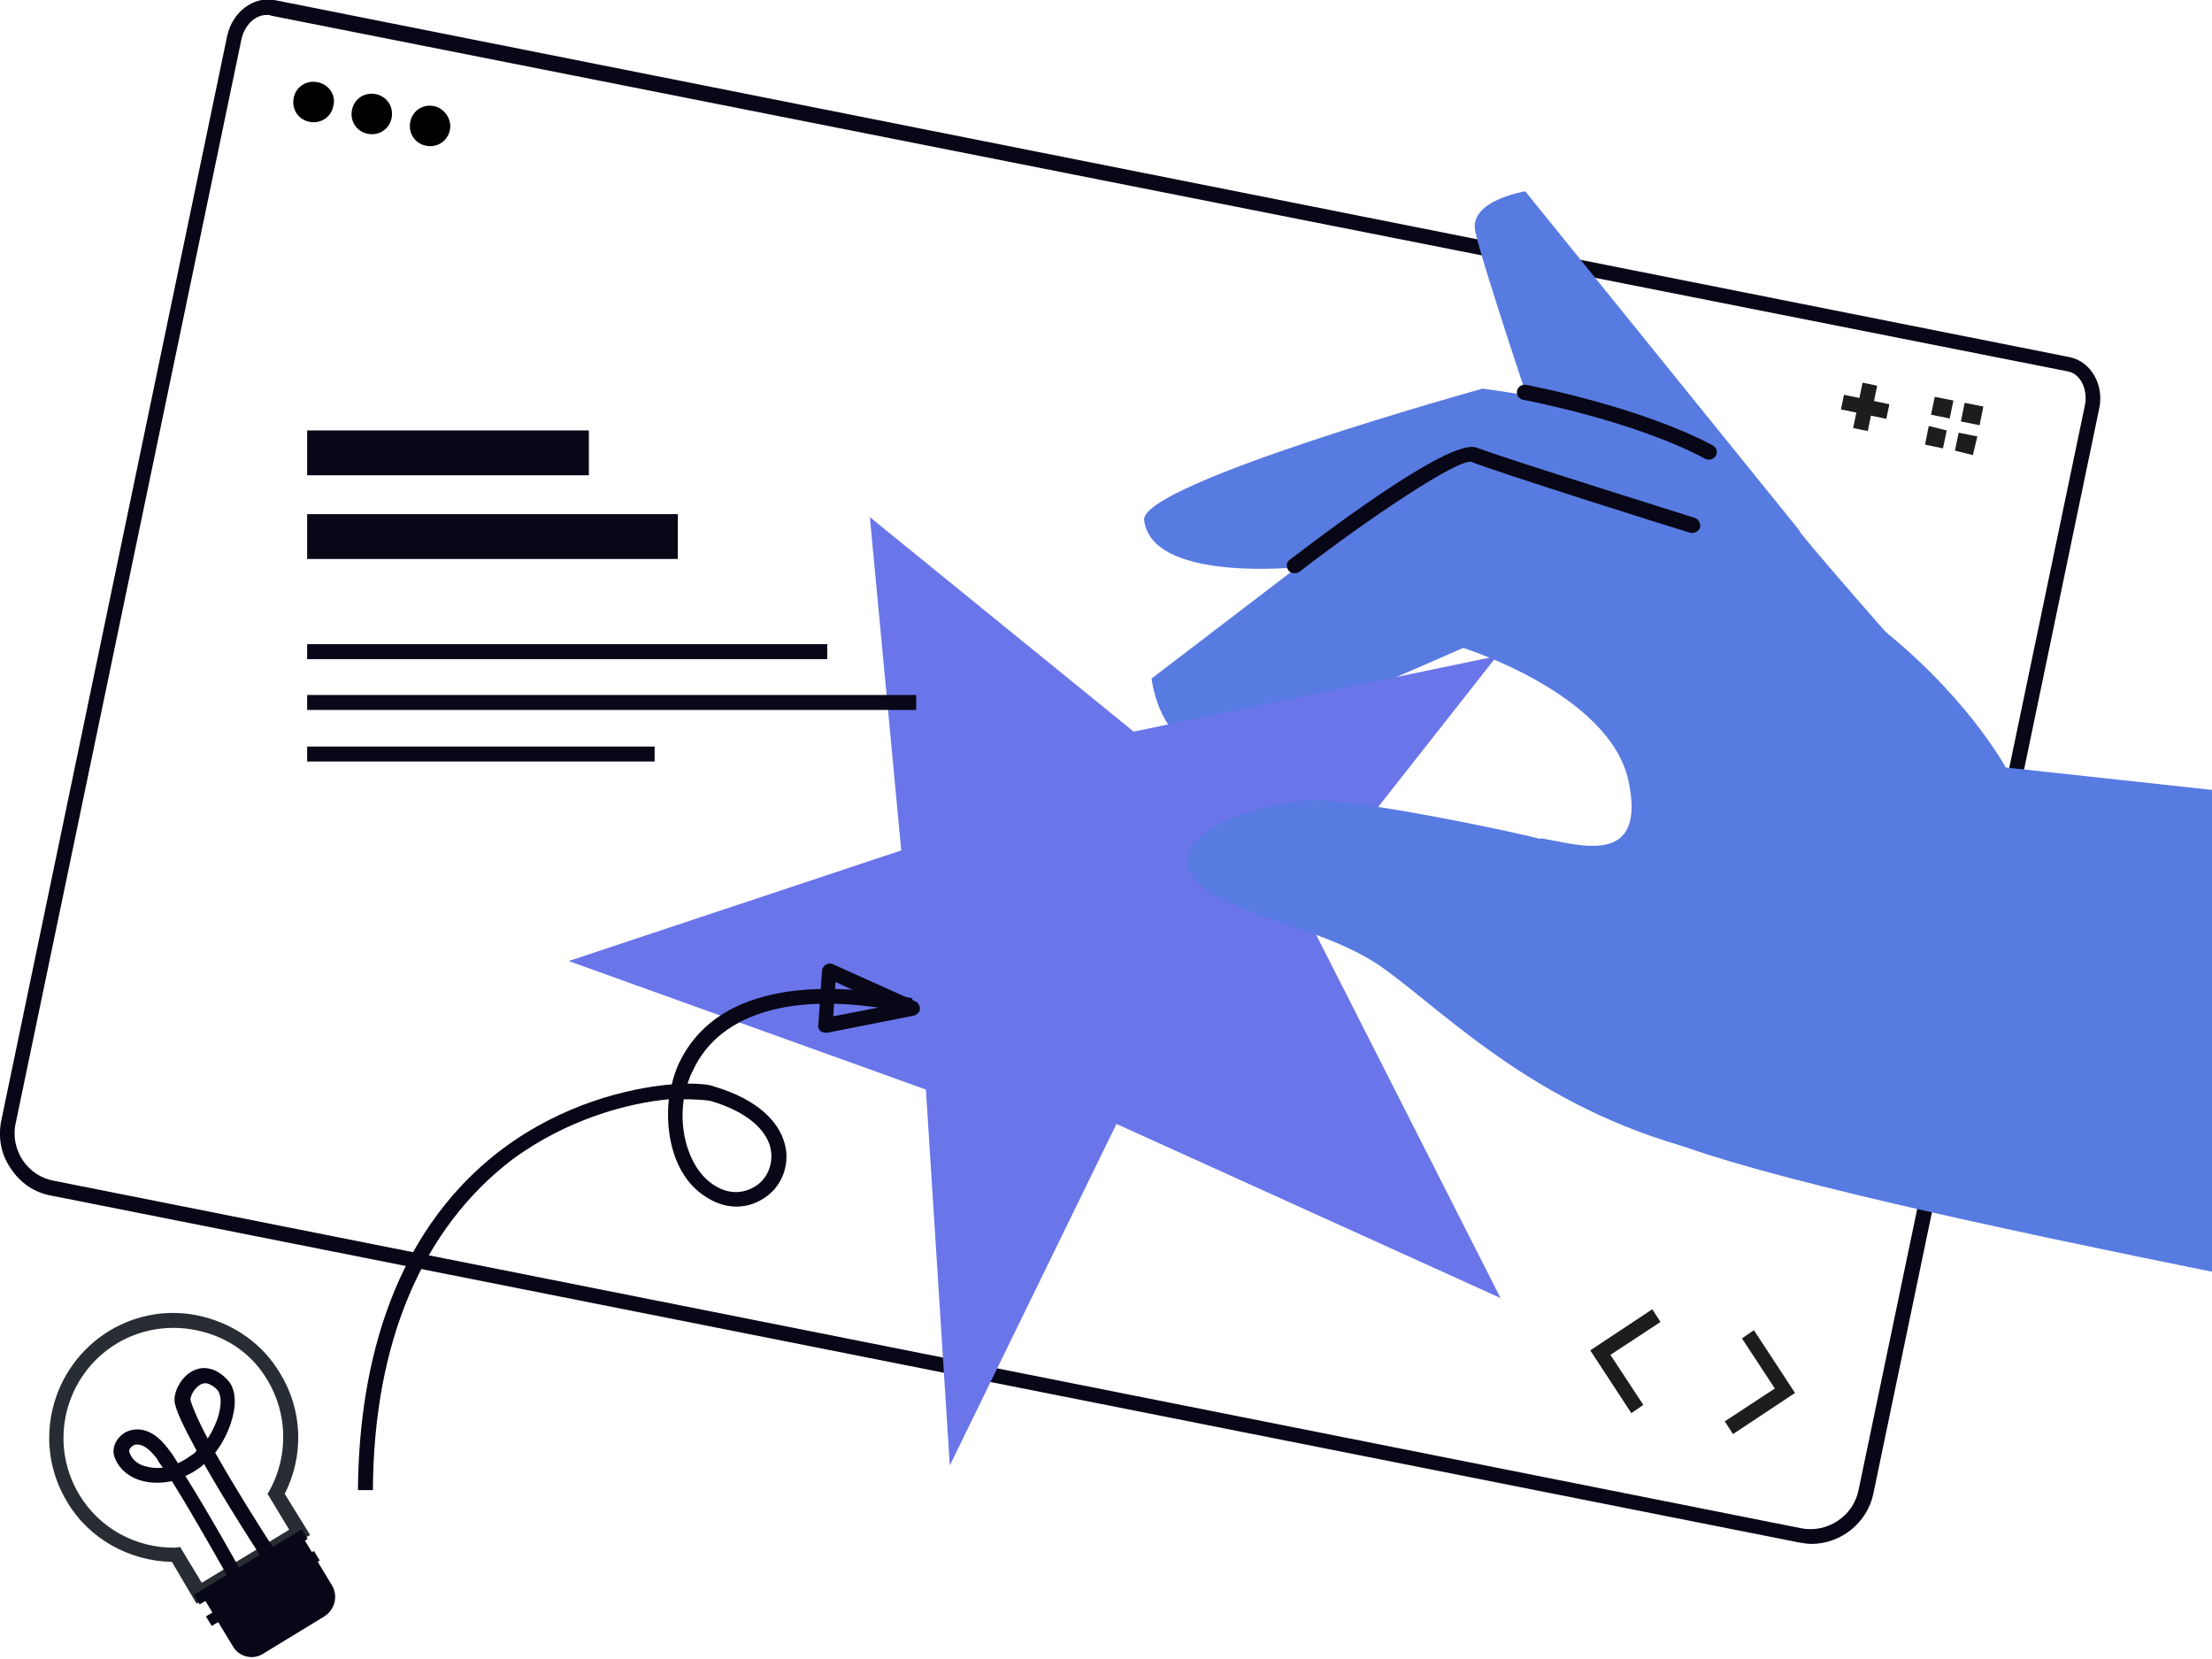 <svg width="296" height="222" viewBox="0 0 296 222" fill="none" xmlns="http://www.w3.org/2000/svg">
<g clip-path="url(#clip0_214_1938)">
<path d="M242.401 206.6C241.901 206.6 241.301 206.5 240.701 206.4L6.901 160C4.601 159.6 2.701 158.3 1.401 156.3C0.101 154.4 -0.299 152.1 0.201 149.8L30.401 4.8C31.101 1.6 33.901 -0.5 36.7 2.13161e-05L277.001 47.8C279.801 48.4 281.601 51.5 280.901 54.7L250.701 199.8C249.901 203.8 246.301 206.6 242.401 206.6ZM35.7 2C34.1 2 32.7 3.4 32.3 5.3L2.101 150.3C1.701 152 2.101 153.8 3.001 155.2C4.001 156.7 5.501 157.7 7.201 158L241.001 204.5C244.501 205.2 248.001 202.9 248.701 199.4L279.001 54.2C279.401 52.1 278.401 50 276.701 49.7L36.3 2.1C36.1 2 35.901 2 35.7 2Z" fill="#080717"/>
<path d="M44.6 14.2C44.3 15.7 42.9 16.6 41.4 16.3C39.9 16 39 14.6 39.3 13.1C39.6 11.6 41 10.7 42.5 11C44 11.3 45 12.7 44.6 14.2Z" fill="black"/>
<path d="M52.401 15.8C52.1 17.3 50.7 18.2 49.2 17.9C47.7 17.6 46.8 16.2 47.1 14.7C47.4 13.2 48.8 12.3 50.3 12.6C51.8 12.9 52.7 14.3 52.401 15.8Z" fill="black"/>
<path d="M60.199 17.4C59.899 18.9 58.499 19.8 56.999 19.5C55.499 19.2 54.599 17.8 54.899 16.3C55.199 14.8 56.599 13.9 58.099 14.2C59.499 14.5 60.499 16 60.199 17.4Z" fill="black"/>
<path d="M218.301 189.1L212.801 180.7L221.101 175.2L222.201 176.9L215.501 181.3L219.901 188L218.301 189.1Z" fill="#1D1D1B"/>
<path d="M231.901 191.9L230.801 190.2L237.501 185.8L233.101 179.1L234.701 178L240.201 186.4L231.901 191.9Z" fill="#1D1D1B"/>
<path d="M249.24 51.206L247.979 57.277L249.937 57.684L251.198 51.613L249.24 51.206Z" fill="#1D1D1B"/>
<path d="M246.757 52.829L246.35 54.787L252.42 56.049L252.827 54.091L246.757 52.829Z" fill="#1D1D1B"/>
<path d="M258.9 53.1L258.4 55.5L260.9 56L261.4 53.6L258.9 53.1Z" fill="#1D1D1B"/>
<path d="M258.1 57L257.6 59.5L260 60L260.5 57.6L258.1 57Z" fill="#1D1D1B"/>
<path d="M262.9 53.9L262.4 56.4L264.9 56.9L265.4 54.4L262.9 53.9Z" fill="#1D1D1B"/>
<path d="M262.1 57.9L261.6 60.3L264 60.9L264.6 58.4L262.1 57.9Z" fill="#1D1D1B"/>
<path d="M26.3 214.6L23 209C17.3 208.9 11.9 205.9 9 201C4.2 193.1 6.8 182.9 14.6 178.1C18.4 175.8 22.9 175.1 27.2 176.2C31.5 177.3 35.2 179.9 37.5 183.8C40.5 188.7 40.7 194.8 38.1 199.9L41.5 205.4L26.3 214.6ZM24.1 207L27 211.8L38.7 204.7L35.8 199.9L36.1 199.4C38.6 194.8 38.5 189.2 35.8 184.7C33.8 181.3 30.6 179 26.7 178.1C22.9 177.2 18.9 177.8 15.6 179.8C8.7 184 6.4 193 10.6 200C13.3 204.5 18.2 207.2 23.5 207.1L24.1 207Z" fill="#282D33"/>
<path d="M31.4 211.5C31 211.5 30.7 211.3 30.5 211C30.4 210.9 26.2 203.3 23 198.2C21.6 198.5 20.1 198.5 18.8 198.1C17.1 197.6 15.8 196.4 15.3 194.9C14.9 193.7 15.6 192.3 16.9 191.6C17.6 191.3 20 190.4 22.6 194C23 194.5 23.4 195.1 23.8 195.8C24.5 195.5 25.1 195.1 25.8 194.6C26 194.5 26.2 194.3 26.3 194.1C24.9 191.5 23.7 189.2 23.4 187.8C23.1 186.4 24.2 184.3 25.7 183.5C26.4 183.1 28.3 182.4 30.4 184.6C31.2 185.4 31.5 186.6 31.4 188.1C31.2 190.2 30.2 192.6 28.8 194.4C31.4 199 34.8 204.4 36.5 207C36.8 207.5 36.7 208.1 36.2 208.4C35.7 208.7 35.1 208.6 34.8 208.1C34.5 207.7 30.5 201.5 27.3 195.9C27.2 196 27.1 196.1 27 196.2C26.3 196.7 25.6 197.2 24.8 197.5C28 202.6 31.9 209.6 32.1 210C32.4 210.5 32.2 211.1 31.7 211.4C31.7 211.5 31.5 211.5 31.4 211.5ZM18.4 193.3C18.2 193.3 18 193.3 17.9 193.4C17.4 193.6 17.2 194.2 17.3 194.3C17.6 195.2 18.3 195.9 19.4 196.2C20.1 196.4 20.9 196.5 21.8 196.4C21.5 196 21.2 195.6 21 195.2C20.1 194 19.2 193.3 18.4 193.3ZM27.5 185.1C27.2 185.1 26.9 185.2 26.8 185.3C25.9 185.8 25.4 187 25.5 187.4C25.8 188.4 26.6 190.3 27.8 192.5C28.7 191.1 29.4 189.4 29.5 188C29.6 187.1 29.4 186.4 29.1 186C28.4 185.3 27.8 185.1 27.5 185.1Z" fill="#080717"/>
<path d="M35.201 221.3L43.401 216.3C44.801 215.4 45.301 213.6 44.401 212.1L40.101 205L26.801 213.1L31.101 220.2C31.901 221.7 33.801 222.2 35.201 221.3Z" fill="#080717"/>
<path d="M42.01 207.541L27.557 216.3L28.334 217.583L42.787 208.823L42.01 207.541Z" fill="#080717"/>
<path d="M40.385 204.657L25.932 213.416L26.709 214.699L41.162 205.939L40.385 204.657Z" fill="#080717"/>
<path d="M240.8 71L204.1 25.6C204.1 25.6 196.6 26.8 197.4 30.9C198.2 34.9 205.5 56.6 205.5 56.6C205.5 56.6 241.6 75 240.8 71Z" fill="#587BE1"/>
<path d="M153.1 69.6C152.6 64.7 198.4 52 198.4 52C198.4 52 216.1 54.3 222.8 57.9C229.6 61.4 235.8 64.9 240.7 71C245.6 77.1 258.4 91.4 258.4 91.4L196.4 77L176.1 75.7C176.1 75.7 154.2 78.5 153.1 69.6Z" fill="#587BE1"/>
<path d="M228.7 61.5C228.5 61.5 228.4 61.5 228.2 61.4C218.7 56.3 203.9 53.5 203.8 53.5C203.3 53.4 202.9 52.9 203 52.3C203.1 51.8 203.6 51.4 204.2 51.5C204.8 51.6 219.4 54.4 229.2 59.6C229.7 59.9 229.9 60.5 229.6 61C229.4 61.3 229.1 61.5 228.7 61.5Z" fill="#080717"/>
<path d="M296 105.7L268.4 102.7C268.4 102.7 262.9 92.5 250.2 82.9C246 79.7 240.9 76.6 235 73.9C222.5 68.3 212.1 64.5 205.1 62.2C199.2 60.2 192.6 61.4 187.6 65.2L154.1 90.8C154.1 90.8 155.4 102.6 164.9 99.7C169 98.5 195.8 86.7 195.8 86.7C195.8 86.7 215.3 92.8 217.9 104.4C220.4 116 211.5 113.1 206.4 112.2C202.9 111.6 201.3 143.7 222.9 152.5C235.1 157.5 268.4 164.6 296.1 170.2V105.7H296Z" fill="#587BE1"/>
<path d="M173.2 76.7C172.9 76.7 172.6 76.6 172.4 76.3C172.1 75.9 172.1 75.2 172.6 74.9C179 70 194.3 58.6 197.6 59.9C200.6 61.1 226.5 69.2 226.8 69.3C227.3 69.5 227.6 70 227.5 70.6C227.3 71.1 226.8 71.4 226.2 71.3C225.1 71 200 63.1 196.9 61.8C195.1 61.4 183.5 69.1 173.9 76.5C173.6 76.7 173.4 76.7 173.2 76.7Z" fill="#080717"/>
<path d="M149.4 150.4L200.8 173.7L174.1 121.1L200.3 87.8L151.7 97.9L116.4 69.2L120.6 113.8L76.1 128.6L123.9 145.8L127.1 196.1L149.4 150.4Z" fill="#6A75EA"/>
<path d="M206.601 112.4C203.201 111.4 182.501 107.1 176.201 107.1C173.101 107.1 168.401 108 164.601 109.6C165.901 108.9 159.701 111.6 163.301 110.2C160.101 111.9 158.001 114.1 159.301 116.7C162.201 122.5 176.701 123.4 185.301 129.7C194.001 136 206.501 149.1 229.101 154.4C235.401 155.9 247.101 155.4 260.301 156.4C266.201 151.4 269.501 145.6 269.501 139.5C269.601 123.9 210.001 113.3 206.601 112.4Z" fill="#587BE1"/>
<path d="M110.7 86.2H41.1V88.2H110.7V86.2Z" fill="#080717"/>
<path d="M122.6 93H41.1V95H122.6V93Z" fill="#080717"/>
<path d="M87.6 99.9H41.1V101.9H87.6V99.9Z" fill="#080717"/>
<path d="M78.8 57.6H41.1V63.6H78.8V57.6Z" fill="#080717"/>
<path d="M90.7 68.8H41.1V74.8H90.7V68.8Z" fill="#080717"/>
<path d="M49.9 199.4H47.9C48 185.1 51.4 165.6 67.3 153.7C75.2 147.8 84 145.6 89.9 145.1C90.1 144.2 90.4 143.3 90.8 142.4C96.7 129.7 114.6 132 122.1 133.6L121.7 135.6C107 132.4 96.4 135.2 92.7 143.3C92.4 143.9 92.2 144.4 92 145C93.6 145 94.8 145.1 95.6 145.4C101.3 147.1 104.7 150.2 105.2 154C105.5 156.7 104.2 159.3 101.8 160.6C99.3 162 96.4 161.7 93.8 159.7C90.2 157 89 151.8 89.5 147.1C84 147.6 75.8 149.8 68.5 155.2C56.5 164.4 50 179.6 49.9 199.4ZM91.5 147.1C90.8 151.7 92.4 156.2 95 158.2C96.9 159.7 99 159.9 100.8 158.9C102.5 158 103.4 156.1 103.2 154.2C102.9 151.3 99.9 148.7 95 147.3C94.3 147.2 93.1 147.1 91.5 147.1Z" fill="#080717"/>
<path d="M110.501 138.2C110.301 138.2 110.001 138.1 109.801 138C109.601 137.8 109.401 137.5 109.501 137.2L110.001 129.9C110.001 129.6 110.201 129.3 110.501 129.1C110.801 128.9 111.101 128.9 111.401 129L122.501 134C122.901 134.2 123.101 134.6 123.101 135C123.101 135.4 122.701 135.8 122.301 135.9L110.701 138.2C110.601 138.2 110.501 138.2 110.501 138.2ZM111.801 131.4L111.501 136L118.701 134.6L111.801 131.4Z" fill="#080717"/>
</g>
<defs>
<clipPath id="clip0_214_1938">
<rect width="296" height="221.7" fill="white"/>
</clipPath>
</defs>
</svg>
